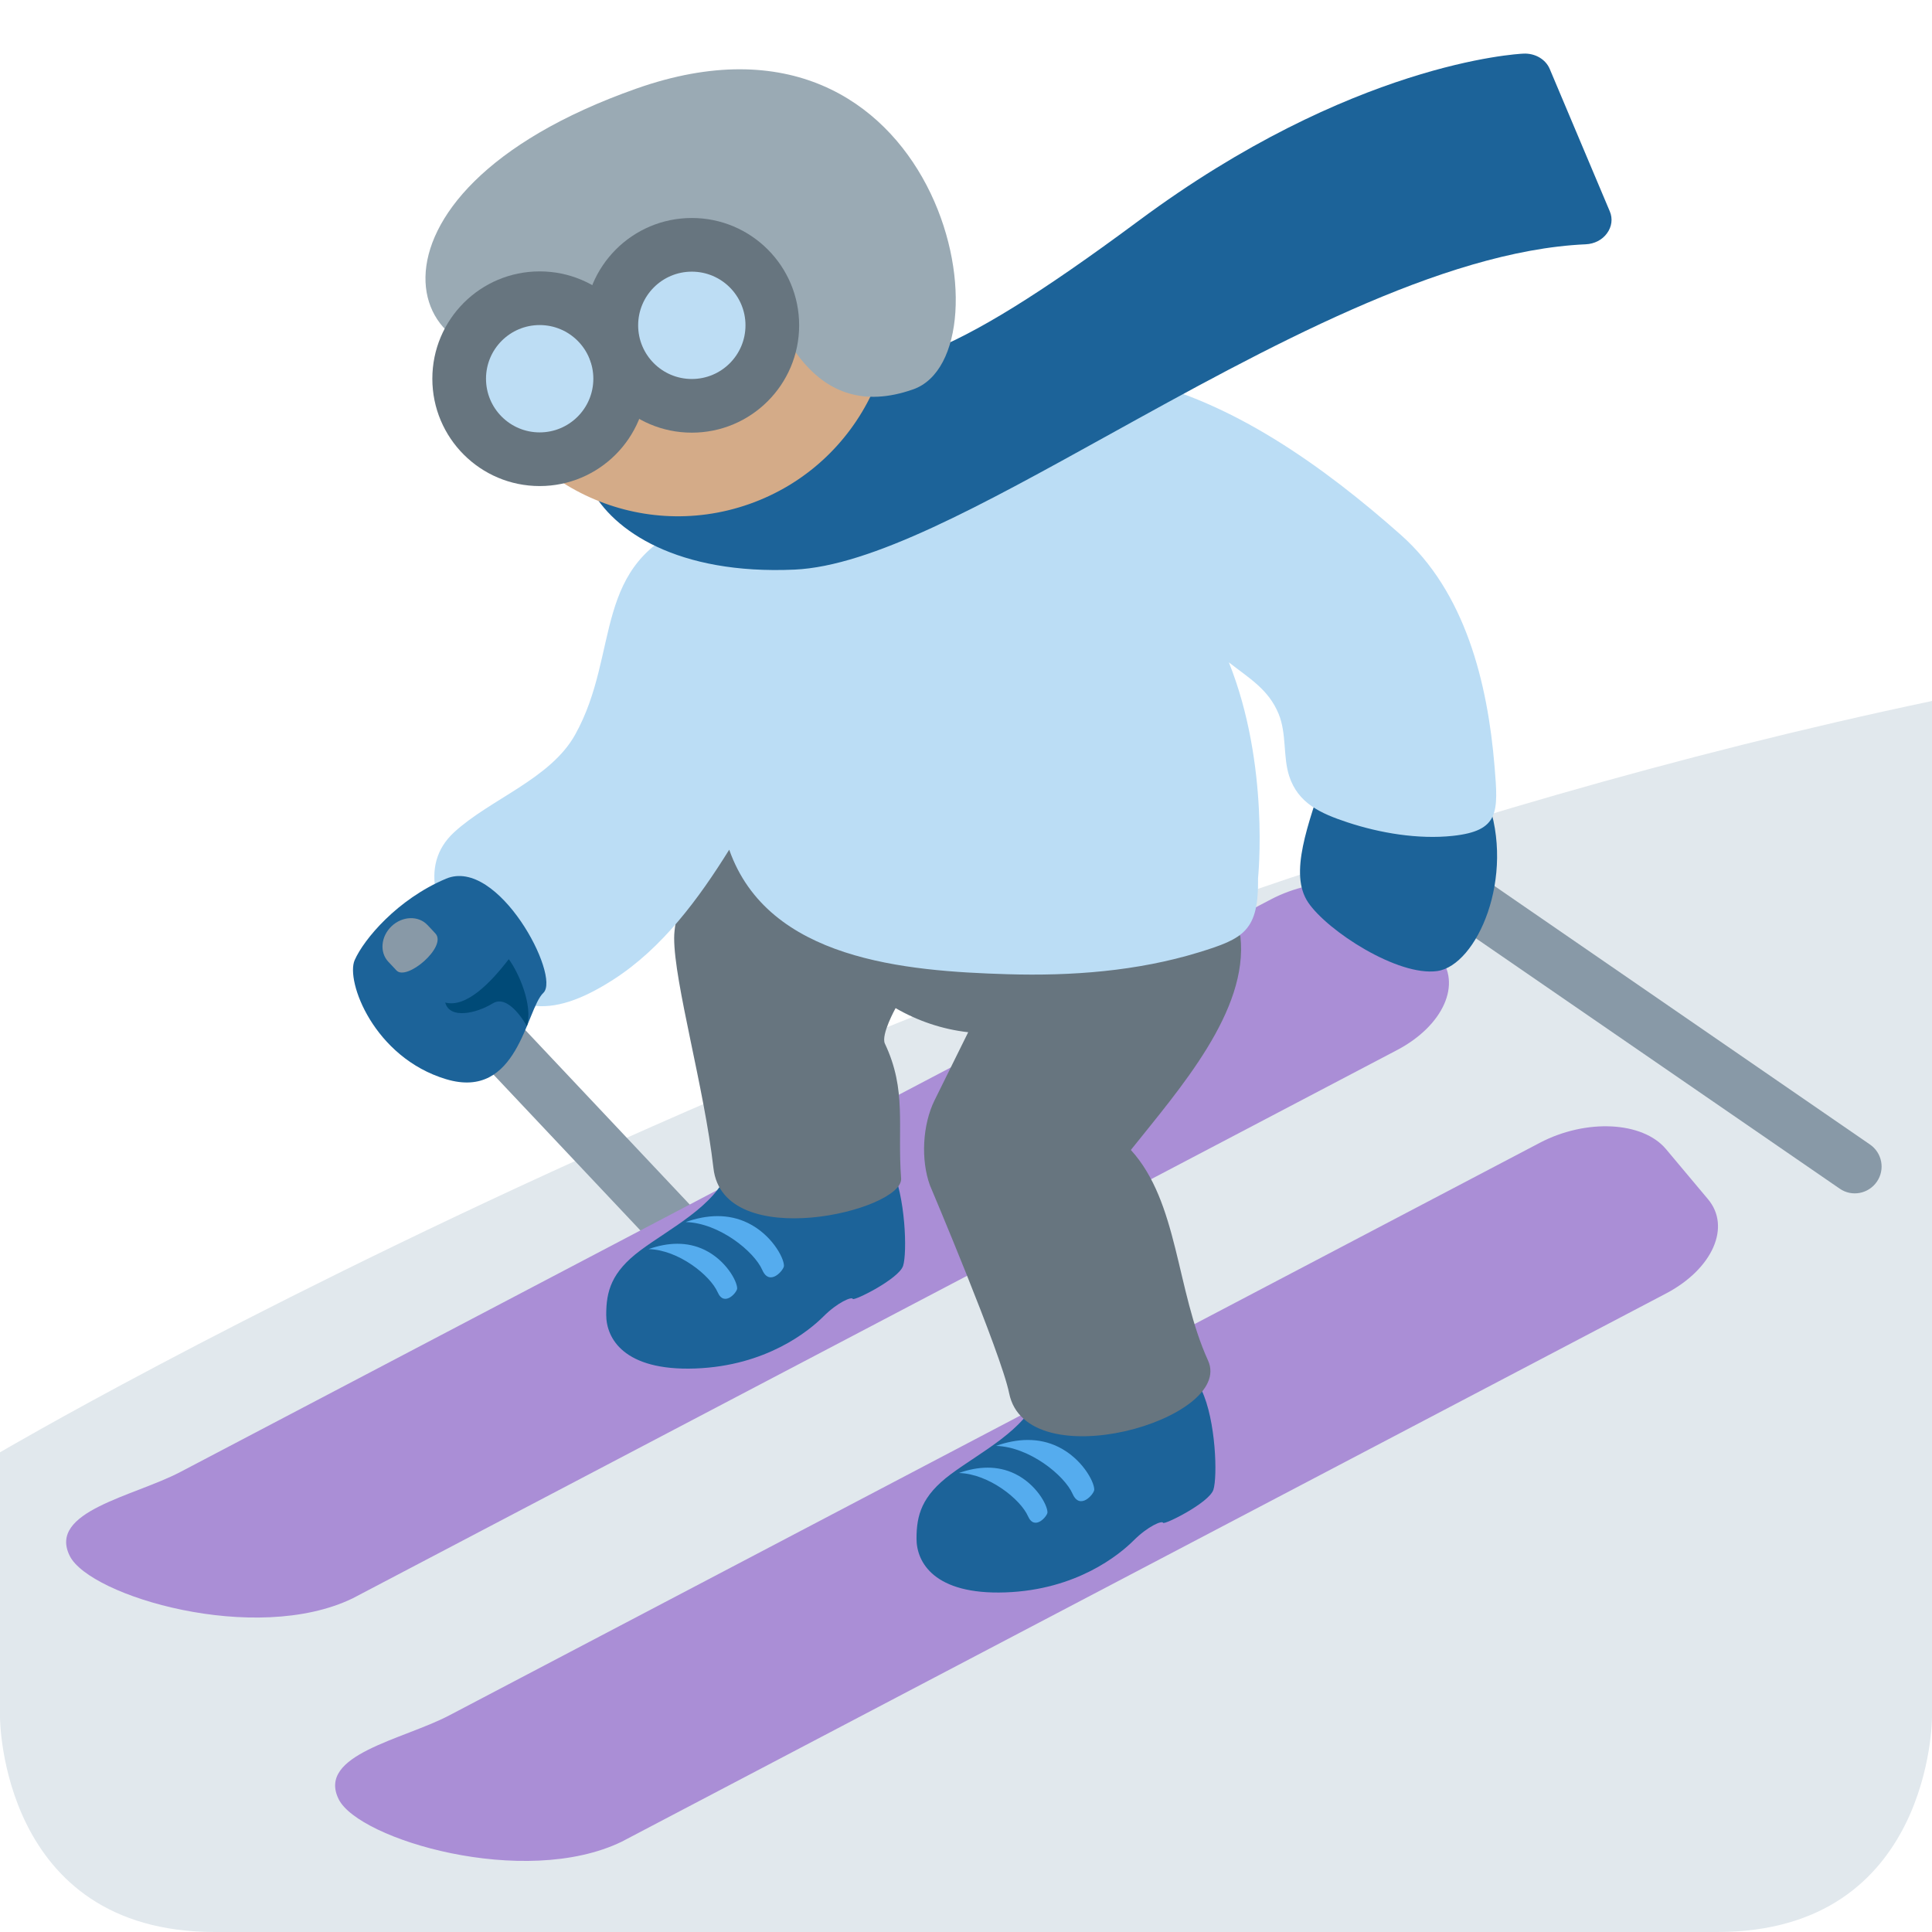 <svg width="50px" height="50px" xmlns="http://www.w3.org/2000/svg" viewBox="0 0 36 36"><path fill="#E1E8ED" d="M36 13.062V32s0 4-4 4H4c-4 0-4-4-4-4v-4.938s17-10 36-14z"/><path fill="#8899A7" d="M14.751 24.46c.167.177.14.473-.062.662-.201.189-.5.2-.666.023l-6.647-7.052c-.167-.177-.139-.474.062-.664.201-.189.499-.199.666-.022l6.647 7.053z"/><path fill="#AA8ED6" d="M26.812 17.809c.435.516.086 1.301-.777 1.756L6.571 29.783c-1.812.876-4.896-.04-5.271-.79-.416-.832 1.193-1.11 2.057-1.563l20.322-10.67c.863-.453 1.914-.401 2.349.113l.784.936z"/><path fill="#1C6399" d="M13.562 21.828c-.234.641-1.078 1.061-1.625 1.468s-.641.766-.641 1.204.328 1.047 1.656 1 2.125-.703 2.391-.969.531-.375.547-.328.859-.372.938-.616c.078-.243.047-1.29-.219-1.853s-3.047.094-3.047.094z"/><path fill="#AA8ED6" d="M31.825 22.344c.435.516.086 1.301-.777 1.756L11.583 34.318c-1.812.876-4.896-.04-5.271-.79-.416-.832 1.193-1.11 2.057-1.563l20.322-10.67c.863-.453 1.914-.4 2.349.113l.785.936z"/><path fill="#1C6399" d="M19.344 26c-.234.641-1.078 1.061-1.625 1.468s-.641.766-.641 1.204.328 1.047 1.656 1 2.125-.703 2.391-.969.531-.375.547-.328.859-.372.938-.616c.078-.243.047-1.29-.219-1.853S19.344 26 19.344 26z"/><path fill="#55ACEE" d="M18.558 26.942c.4-.141.798-.159 1.159.017.436.212.673.642.673.799 0 .077-.266.391-.403.079-.153-.347-.806-.877-1.429-.895zm-.69.505c.36-.127.719-.143 1.044.015.393.191.606.578.606.719 0 .069-.239.352-.363.071-.138-.313-.726-.789-1.287-.805z"/><path fill="#8899A7" d="M34.844 21.326c.228.156.285.467.129.693-.157.228-.468.287-.694.129l-9.062-6.236c-.228-.157-.286-.468-.129-.696.156-.227.468-.285.695-.128l9.061 6.238z"/><path fill="#1C6399" d="M24.688 14.404c-.312.958-.676 1.875-.312 2.412.359.531 1.672 1.382 2.406 1.278s1.469-1.75.927-3.21c-.312-.841-3.021-.48-3.021-.48z"/><path fill="#67757F" d="M21.733 14.605l-7.449-.077-1.255 1.614c-.31.398-.467 1.01-.467 1.337-.001.833.562 2.792.732 4.287.181 1.598 3.542.793 3.497.192-.073-.972.11-1.64-.302-2.511-.078-.165.199-.662.199-.662.415.24.872.395 1.353.449l-.627 1.269c-.224.454-.259 1.109-.086 1.584 0 0 1.328 3.135 1.476 3.874.323 1.602 4.206.488 3.706-.61-.595-1.308-.553-2.954-1.438-3.923.905-1.135 2.197-2.59 2.041-3.979.002-.001-1.319-2.672-1.38-2.844z"/><path fill="#BBDDF5" d="M21.062 7.057c-.524-.108-6.586 2.12-8.108 2.69-1.959.733-1.381 2.407-2.238 3.944-.459.823-1.578 1.197-2.252 1.815-.7.643-.278 1.564.196 2.262.794 1.169 1.585 1.244 2.766.487.916-.587 1.594-1.51 2.162-2.422.724 2.055 3.283 2.263 5.183 2.32 1.193.036 2.42-.056 3.566-.407.837-.257 1.119-.397 1.105-1.385 0 0 .222-2.11-.544-4.019.385.302.737.501.927.959.152.369.08.794.196 1.156.165.511.585.7 1.087.866.607.201 1.322.321 1.963.252.87-.094.849-.441.778-1.294-.129-1.561-.546-3.25-1.748-4.316-1.411-1.25-3.16-2.52-5.039-2.908z"/><path fill="#1C6399" d="M29.996 3.938l-1.119-2.653c-.076-.181-.273-.295-.487-.286-.129.006-3.21.174-7.169 3.112-3.748 2.78-4.634 2.82-6.578 2.906l-2.997.133c-.133.006-.257.059-.347.148-.506.498-.615 1.17-.291 1.799.411.796 1.623 1.614 3.795 1.517 1.437-.064 3.482-1.196 5.851-2.507 2.91-1.61 6.208-3.436 8.894-3.555.161-.007.309-.083.396-.205.09-.122.11-.274.052-.409z"/><path fill="#D4AB88" d="M16.405 4.29c.734 2.083-.36 4.368-2.443 5.102s-4.368-.36-5.102-2.443c-.734-2.084.692-3.425 2.776-4.159 2.083-.735 4.035-.584 4.769 1.5z"/><path fill="#9AAAB4" d="M10.361 6.419c1.886-.665 3.44-2.272 3.772-1.329.333.943.997 2.83 2.883 2.165 1.886-.665.503-7.599-5.156-5.605-5.657 1.994-4.328 5.766-1.499 4.769z"/><circle fill="#67757F" cx="10.056" cy="7.057" r="2"/><circle fill="#BDDDF4" cx="10.056" cy="7.057" r="1"/><circle fill="#67757F" cx="12.891" cy="6.062" r="2"/><circle fill="#BDDDF4" cx="12.891" cy="6.062" r="1"/><path fill="#1C6399" d="M8.312 16.373c-.907.382-1.531 1.127-1.703 1.517s.358 1.815 1.703 2.219 1.485-1.297 1.813-1.609-.844-2.535-1.813-2.127z"/><path fill="#8899A7" d="M7.387 18.082l-.151-.161c-.167-.177-.139-.474.062-.664.201-.189.499-.199.666-.022 0 0 .092.095.151.161.22.245-.539.892-.728.686z"/><path fill="#004A77" d="M9.818 19.122c.117-.394-.157-1.006-.338-1.249-.337.439-.792.91-1.184.808.084.314.578.204.885.016.307-.189.637.425.637.425z"/><path fill="#55ACEE" d="M12.776 22.771c.4-.141.798-.159 1.159.017.436.212.673.642.673.799 0 .077-.266.391-.403.079-.152-.348-.805-.878-1.429-.895zm-.69.504c.36-.127.719-.143 1.044.015.393.191.606.578.606.719 0 .069-.239.352-.363.071-.137-.313-.725-.789-1.287-.805z"/></svg>